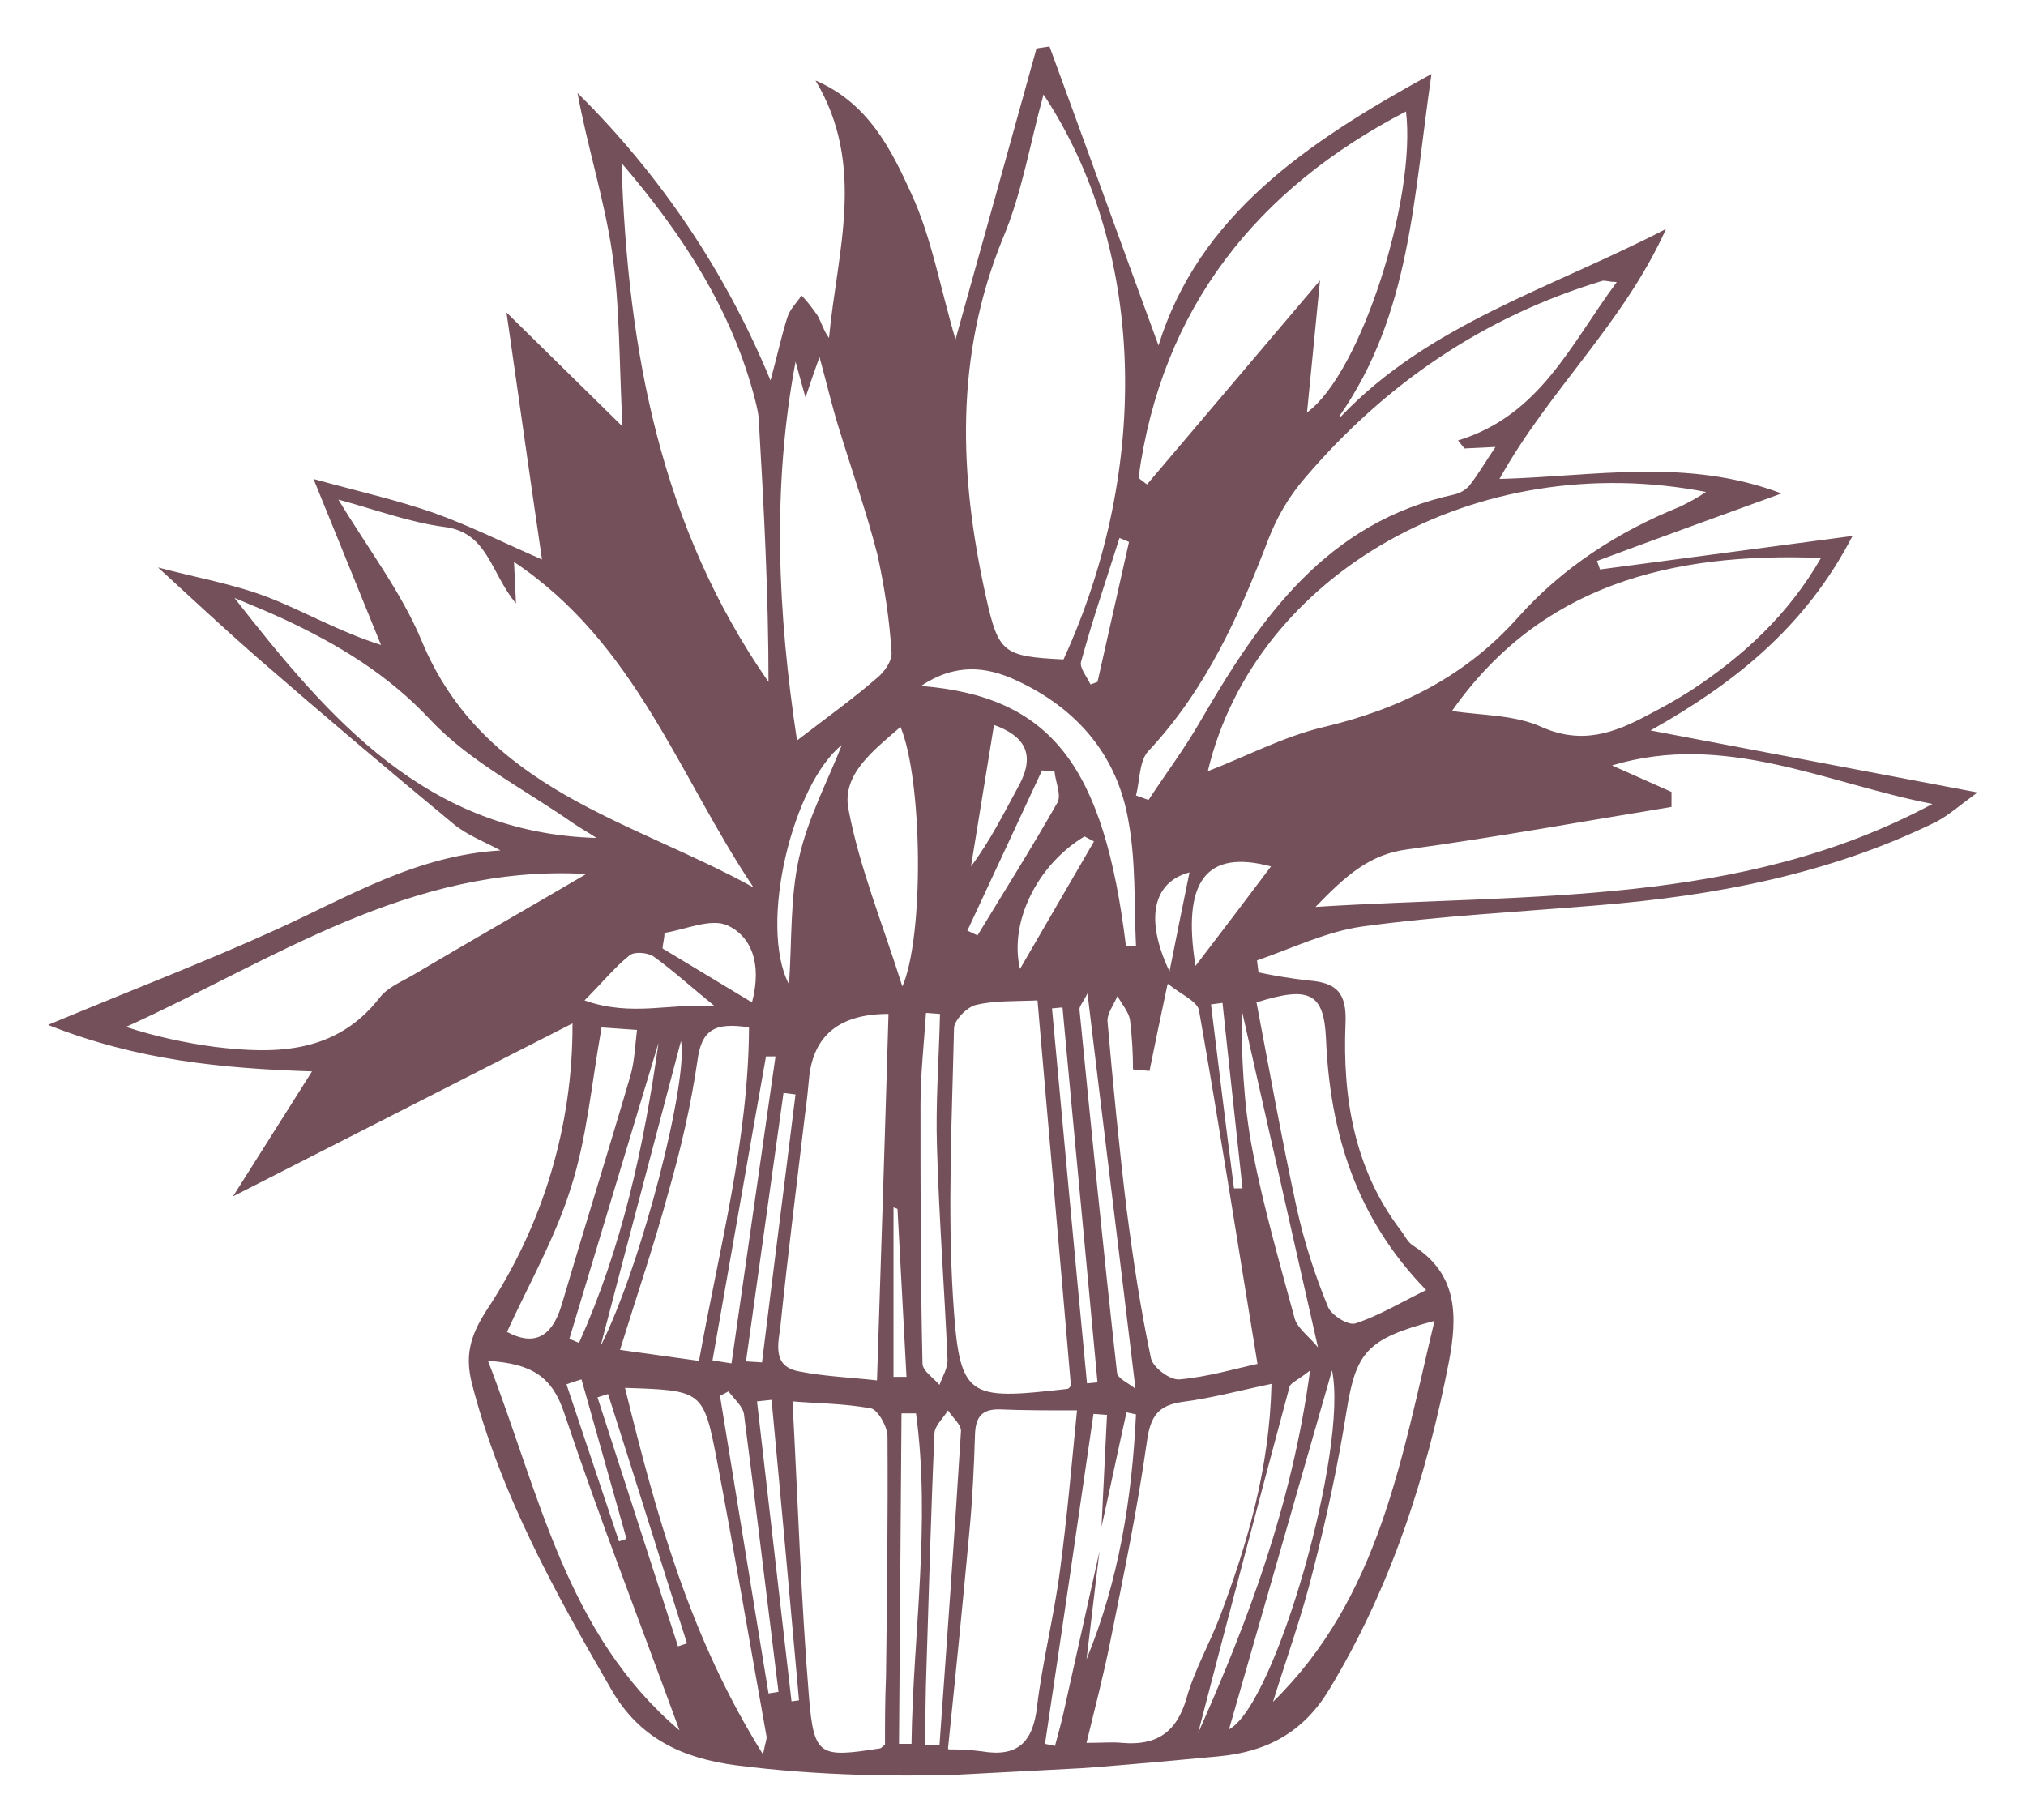 <?xml version="1.0" encoding="UTF-8"?>
<svg id="Ebene_1" data-name="Ebene 1" xmlns="http://www.w3.org/2000/svg" xmlns:xlink="http://www.w3.org/1999/xlink" version="1.1" viewBox="0 0 405.2 364">
  <defs>
    <style>
      .cls-1 {
        clip-path: url(#clippath);
      }

      .cls-2 {
        fill: #74505a;
      }

      .cls-2, .cls-3 {
        stroke-width: 0px;
      }

      .cls-3 {
        fill: none;
      }
    </style>
    <clipPath id="clippath">
      <rect class="cls-3" x="8.7" y="9.9" width="387.7" height="344.2" transform="translate(-9.2 10.9) rotate(-3)"/>
    </clipPath>
  </defs>
  <g id="Gruppe_408" data-name="Gruppe 408">
    <g class="cls-1">
      <g id="Gruppe_407" data-name="Gruppe 407">
        <path id="Pfad_1566" data-name="Pfad 1566" class="cls-2" d="M268.2,83.3c17.6-18.5,41.8-25.5,65-37.5-8.5,18.9-23.4,32.2-33.3,50,19-.5,37.4-4.3,56.4,2.9-13.2,4.8-25.1,9.1-36.9,13.5.2.6.4,1.1.6,1.7l50.5-6.7c-9.5,18.4-24,29.7-40.4,38.9l65.4,12.4c-3.7,2.7-5.8,4.6-8.3,5.9-21.4,10.5-44.4,14.8-67.9,16.7-15.6,1.3-31.2,2.1-46.7,4.2-7.3,1-14.2,4.4-21.2,6.8l.3,2.4c3.3.7,6.5,1.2,9.8,1.6,5.7.4,7.9,2.3,7.6,8.7-.6,14.6,1.7,28.9,10.9,41.1.9,1.1,1.5,2.6,2.7,3.3,8.9,5.7,8.8,14.1,7.1,23.1-4.5,23.2-11.7,45.4-24,65.7-5.1,8.4-12.3,12.4-22.1,13.3-32.1,3-64.2,5.9-96.4,1.8-10.8-1.4-19.4-5.4-25-15.1-11.3-19.5-22.2-39.1-27.9-61.2-1.4-5.5-.5-9.4,2.9-14.7,11.3-17,17.3-37,17.2-57.4l-67.9,34.6c5.8-9.2,10.5-16.6,15.8-25-18-.6-34.9-2.2-52.8-9.3,16.5-6.9,31.2-12.5,45.5-19,14.4-6.5,28-14.9,45-15.9-3.1-1.7-6.6-3-9.4-5.3-13.3-11-26.4-22.1-39.4-33.4-6.4-5.6-12.6-11.4-19.7-17.9,7.5,2,15.1,3.3,22.1,6,7.2,2.8,14,6.8,22.5,9.5l-13.5-33.2c9,2.5,16.7,4.2,24.1,6.8,7.3,2.6,14.2,6.1,21.6,9.3-2.3-15.6-4.5-31.3-7.1-49.4l23.2,22.8c-.7-13-.5-24.1-2.1-35-1.6-10.6-4.9-20.9-6.9-31.7,16.6,16.4,29.7,35.9,38.6,57.5,1.4-5.1,2.2-9,3.4-12.7.5-1.6,1.9-2.9,2.8-4.3,1.2,1.2,2.2,2.6,3.2,4,.8,1.4,1.2,3,2.3,4.5,1.6-17.2,7.5-34.5-2.7-51.5,10.5,4.5,15.1,13.7,19.1,22.5,4.1,8.8,5.8,18.8,8.9,29.3,5.6-20,10.9-39.1,16.2-58.2l2.6-.4c7.3,19.9,14.5,39.9,21.8,59.8,8-25.8,29.3-40.5,54.6-54.3-3.6,24.7-4.2,48.1-18.4,68.4M220.3,305.4l1.1-22.4-2.7-.2c-3.2,22-6.4,44-9.7,66l2,.4c.6-2.2,1.2-4.4,1.7-6.6,2.4-10.8,4.8-21.5,7.2-32.3-.9,7.2-1.7,14.4-2.6,21.6,6.5-15.8,9.1-32.3,9.9-49l-1.9-.4c-1.7,7.6-3.3,15.3-5,22.9M208.7,18.9c-2.7,9.8-4.3,19.7-8.1,28.7-9.7,23.7-8.8,47.6-3.4,71.8,2.5,11.2,3.4,11.9,15.5,12.5,17.7-38.6,16.3-82.4-4-113M241.7,154.2c7.5-2.9,14.9-6.8,22.7-8.7,15.4-3.6,28.6-10.1,39.2-22,8.9-10,20.1-17.2,32.5-22.2,1.8-.9,3.5-1.8,5.1-2.9-45.9-8.9-90.1,16.3-99.6,55.7M67.6,99.8c6.1,10.1,12.7,18.7,16.7,28.3,12.4,30,42,35.9,66.4,49.4-14.9-22.2-23.6-48.9-47.9-65.1l.4,8.3c-5.1-6.1-5.6-14.2-14.3-15.3-6.9-.9-13.6-3.4-21.3-5.5M334.3,158.3v3.1c-17.7,2.9-35.3,6.1-52.9,8.5-7.5,1-12.2,5.2-18.3,11.5,42.9-2.7,85,0,123.4-20.6-21.2-4.1-41.5-14.5-64.1-7.7l11.9,5.3M214.2,277.4c-2.2-26-4.5-51.6-6.7-77.3-4.4.2-8.5,0-12.3.9-1.8.4-4.4,3.1-4.4,4.7-.4,18-1.3,36-.2,53.9,1.3,20.2,2.6,20.5,22.9,18.2.2,0,.4-.3.6-.5M323.3,56.4c-1.6,0-2.4-.4-2.9-.2-23.8,7.2-43.5,20.7-59.5,39.5-3.1,3.6-5.5,7.7-7.2,12.1-5.9,15.4-12.5,30.1-24,42.4-1.9,2-1.7,5.9-2.5,8.9l2.5.9c3.5-5.3,7.3-10.4,10.4-15.8,12-20.7,25.3-39.8,50.8-45.3,1.2-.3,2.2-.9,3-1.8,1.8-2.3,3.3-4.9,5.2-7.7l-6.2.3-1.3-1.6c16.4-5,22.5-19.2,31.7-31.6M227.7,95.6l1.7,1.3c11.2-13.2,22.4-26.4,34.6-40.8-.9,9-1.7,17.6-2.6,26.4,10.8-7.8,21.9-43,19.8-60.2-29.7,15.4-48.9,39.2-53.5,73.3M233.5,196.9c-1.6,7.5-2.6,12.4-3.6,17.3l-3.3-.3c0-3.3-.2-6.6-.6-9.9-.3-1.7-1.7-3.2-2.5-4.8-.7,1.7-2.1,3.5-2,5.1,1.1,12.5,2.3,25,3.8,37.4,1.3,10.1,2.8,20.1,4.9,30,.4,1.8,3.8,4.4,5.7,4.2,5.7-.5,11.4-2.2,15.6-3.1-4-24.2-7.6-47.5-11.7-70.7-.3-1.8-3.6-3.2-6.2-5.3M254.3,276.8c-6.7,1.4-12.2,2.9-17.8,3.6-4.9.7-6.4,2.9-7.1,7.8-1.9,13.6-4.7,27-7.4,40.4-1.3,6.5-3,13-4.7,20,3.4,0,5.2-.2,7.1,0,6.8.6,10.9-2,12.9-8.9,1.6-5.7,4.6-10.9,6.7-16.4,5.5-14.6,9.9-29.5,10.3-46.5M124.3,32.6c1.2,37.7,7.9,72.9,29.4,103.8,0-17.3-.9-34.5-1.9-51.6,0-1.7-.4-3.3-.8-4.9-4.6-17.8-14.3-32.8-26.7-47.3M364.3,111.6c-30.1-1.2-56.2,5.4-73.9,30.6,5.6.9,12.4.7,17.9,3.2,8.1,3.6,14.6,1.2,21.3-2.4,2.9-1.5,5.8-3.1,8.6-4.9,10.5-6.9,19.5-15.2,26-26.5M177.7,202.8c-9.8,0-15.1,4.3-15.9,13-.2,2.1-.4,4.2-.7,6.3-1.7,14.3-3.5,28.6-5,43-.4,3.5-1.8,8.2,3.7,9.2,5,1,10.2,1.2,15.6,1.8.8-24.9,1.6-48.9,2.3-73.3M189.7,349.9c2.3,0,4.5.1,6.7.4,7.1,1.2,10.2-1.8,11-8.9,1.1-9.1,3.4-18.1,4.6-27.3,1.4-10.4,2.3-20.9,3.4-32-6,0-10.7,0-15.4-.2-3.7-.1-4.9,1.6-5,5.1-.2,6.4-.5,12.8-1.1,19.1-1.3,14.1-2.7,28.2-4.3,43.6M177,349c0-4.3,0-8.9.2-13.6.2-16,.4-32.1.3-48.1,0-1.9-1.9-5.3-3.3-5.6-5.4-1-11.1-1-15.7-1.4,1.1,20.2,1.7,39.7,3.3,59.2,1,11.8,2.1,12.1,14.2,10.2.2,0,.4-.3,1.1-.8M117.1,174.8c-35.2-1.9-62.5,17.3-91.9,30.6,5.8,1.9,11.8,3.2,17.8,4,12.3,1.5,24.2,1.3,32.9-9.8,1.5-2,4.1-3.1,6.4-4.4,11.3-6.7,22.7-13.2,34.8-20.3M159.1,72.4c-4.7,25.1-3.6,50,.3,75.7,6.4-4.9,11.4-8.5,16-12.5,1.5-1.2,3.1-3.5,2.9-5.2-.4-6.5-1.4-13-2.8-19.4-2.2-8.6-5.2-17.1-7.8-25.6-1.3-4.2-2.3-8.5-3.8-14-1.1,3.1-1.7,4.8-2.8,8.1-1-3.5-1.5-5.4-2-7.2M285.2,258c-14-14.4-19.2-31.4-20-50.2-.4-9.1-3.2-10.7-13.9-7.3,2.6,13.7,5.1,27.6,8.1,41.4,1.5,6.7,3.6,13.2,6.2,19.5.7,1.7,4.1,3.8,5.5,3.3,4.6-1.5,8.9-4.1,14.2-6.7M139.8,272.2c4.1-22.7,9.9-44.3,10-66.7-7-1.1-9.5.6-10.3,6.6-1.3,8.9-3.3,17.6-5.8,26.3-2.8,10.4-6.3,20.6-9.7,31.6l15.8,2.2M125,277.6c6.2,25.2,12.9,49.8,27.6,73.3.5-2.5.8-3.1.7-3.6-3.3-18.4-6.4-36.8-9.9-55.1-2.7-14.1-2.9-14.1-18.4-14.6M286.9,264.2c-13.6,3.6-15.7,6.3-17.6,18.1-1.7,10.7-4,21.4-6.7,31.9-2.2,8.9-5.3,17.5-8,26.2,21.3-20.9,25.7-48.7,32.3-76.2M119.3,167.6c-1.5-1-3.1-1.9-4.6-2.9-9.7-6.8-20.7-12.3-28.6-20.7-8.6-9.2-18.5-15.1-29.4-20.2-3.2-1.5-6.5-2.8-9.8-4.2,18.9,24.2,38.5,47,72.3,48M97.6,272.2c10.4,26.8,15.6,54.6,38.3,73.9-7.9-21.6-16-42.4-23.1-63.6-2.4-7.1-6.4-9.8-15.3-10.3M180.4,197.5c4.5-10.1,4.1-41.6-.3-52.1-5.4,4.7-11.8,9.5-10.4,16.5,2.2,11.6,6.8,22.8,10.8,35.5M120.3,205.6c-2,11.2-2.9,21.9-6.1,31.9-3.1,10-8.4,19.3-12.8,28.9,5.2,2.8,8.9,1.3,10.9-5.3,4.5-15.3,9.3-30.6,13.8-46,.8-2.8.9-5.8,1.3-9.1l-7.2-.5M225.2,189.2h2c-.4-8.4,0-16.8-1.5-24.9-2.2-13.2-10.3-22.6-22.4-28.2-6-2.8-12.2-3.5-19.1,1.1,26,2.1,36.6,15.9,41,52.1M245.8,345.9c9.3-4.9,23.9-56.3,20.6-71.8-6.8,23.7-13.6,47.5-20.6,71.8M187.9,202.8l-2.7-.2c-.4,6.1-1.1,12.3-1.1,18.4,0,17.2,0,34.5.4,51.7,0,1.5,2.2,2.9,3.4,4.3.6-1.7,1.7-3.4,1.6-5.1-.6-14.1-1.7-28.3-2.1-42.4-.3-8.9.4-17.8.6-26.7M185,349h2.9c1.5-20.8,3-41.8,4.3-62.8,0-1.3-1.7-2.7-2.6-4.1-.9,1.5-2.6,3-2.7,4.5-.7,15.6-1.1,31.1-1.6,46.7-.2,5.2-.2,10.5-.3,15.7M217.5,198.7c-.9,1.8-1.7,2.6-1.6,3.3,2.4,24.2,4.8,48.4,7.5,72.5,0,1.2,2.3,2.1,3.7,3.3-3.2-26.7-6.4-52.4-9.6-79.1M263.6,269.5c-5.4-23.7-10.3-45.7-15.3-67.7,0,9.5.4,19,2.2,28.3,2.2,11.3,5.4,22.4,8.4,33.5.5,2,2.7,3.5,4.7,5.9M261.9,274.2c-2.4,1.9-3.8,2.4-4,3.2-6.2,23.1-12.3,46.2-18.3,69.3,10.1-22.7,18.8-45.8,22.4-72.5M183.2,282.7h-2.9l-.5,66.1h2.5c.3-22,3.9-44,.9-66.1M153.8,338.7l1.9-.3c-2.3-18.5-4.5-37-6.9-55.5-.2-1.6-2-3.1-3.1-4.6l-1.7.9c3.2,19.8,6.5,39.7,9.7,59.5M155.1,211.3h-1.9c-3.6,20.2-7.1,40.5-10.7,60.8l3.8.6,8.8-61.4h0ZM217.4,276.7l2.1-.2c-2.3-25-4.7-50-7-75l-2.1.2c2.3,25,4.6,50,7,75M150.4,200.5c2.1-8-.3-13.3-4.9-15.4-3.3-1.5-8.3.8-12.6,1.5,0,1-.3,2-.4,3.1l17.9,10.8M143,201.3c-4.8-3.9-8.4-7.2-12.3-10-1.2-.8-3.9-1-4.8-.2-2.9,2.3-5.3,5.3-9,9,9.6,3.4,17.4.4,26.1,1.2M113.9,267.8l1.9.8c8.6-19.1,13-39.3,15.9-60-5.9,19.7-11.9,39.4-17.8,59.1M239.1,193.2c5.2-6.8,10-13.1,15.1-19.9-13.1-3.5-17.8,3.1-15.1,19.9M149.2,272.3l3.2.2c2.2-17.9,4.5-35.7,6.7-53.6l-2.4-.3c-2.5,17.9-5,35.8-7.5,53.7M193.4,186.1l2.1,1c5.4-8.9,10.9-17.6,16-26.6.8-1.5-.4-4.1-.6-6.2l-2.5-.2-14.9,32M198.8,145c-1.6,9.9-3.1,19.1-4.6,28.3,3.9-5.2,6.7-10.9,9.7-16.4,3.2-6.1,1-9.7-5.1-11.9M154.3,280l-2.9.3c2.3,20,4.6,40,6.9,60l1.5-.2c-1.8-20.1-3.6-40.1-5.5-60.2M218.8,168.3l-1.9-1c-9.5,5.7-15.1,17.2-12.9,26.5l14.8-25.5M168.5,148.9c-9.9,7.7-16.9,36.1-10.7,48,.6-8.7.2-17.2,2-25.3s5.9-15.7,8.6-22.7M120.1,269.3c8.4-16.7,17.6-53.4,16.1-61.1-5.1,19.4-10.4,39.3-16.1,61.1M121.7,278.8l-2.2.7c5.4,16.6,10.7,33.2,16.1,49.8l1.8-.6c-5.3-16.6-10.5-33.3-15.8-49.9M225.8,108.4l-1.9-.8c-2.6,8.2-5.4,16.4-7.7,24.8-.3,1.2,1.2,3,1.9,4.5.5-.2.9-.3,1.4-.5,2.1-9.3,4.2-18.7,6.3-28M116.3,275.9c-1,.3-2,.6-3,1l10.5,31.4,1.5-.5c-3-10.6-6-21.3-9-31.9M179.5,241.8l-.8-.3v33.9h2.6l-1.8-33.6h0ZM237.9,174.5c-7.3,1.9-9,9.3-4,19.8,1.5-7.5,2.7-13.5,4-19.8M246.7,237.7h1.8c-1.3-12.3-2.7-24.7-4-37.1l-2.3.3c1.5,12.3,3,24.5,4.6,36.8"/>
      </g>
    </g>
  </g>
</svg>